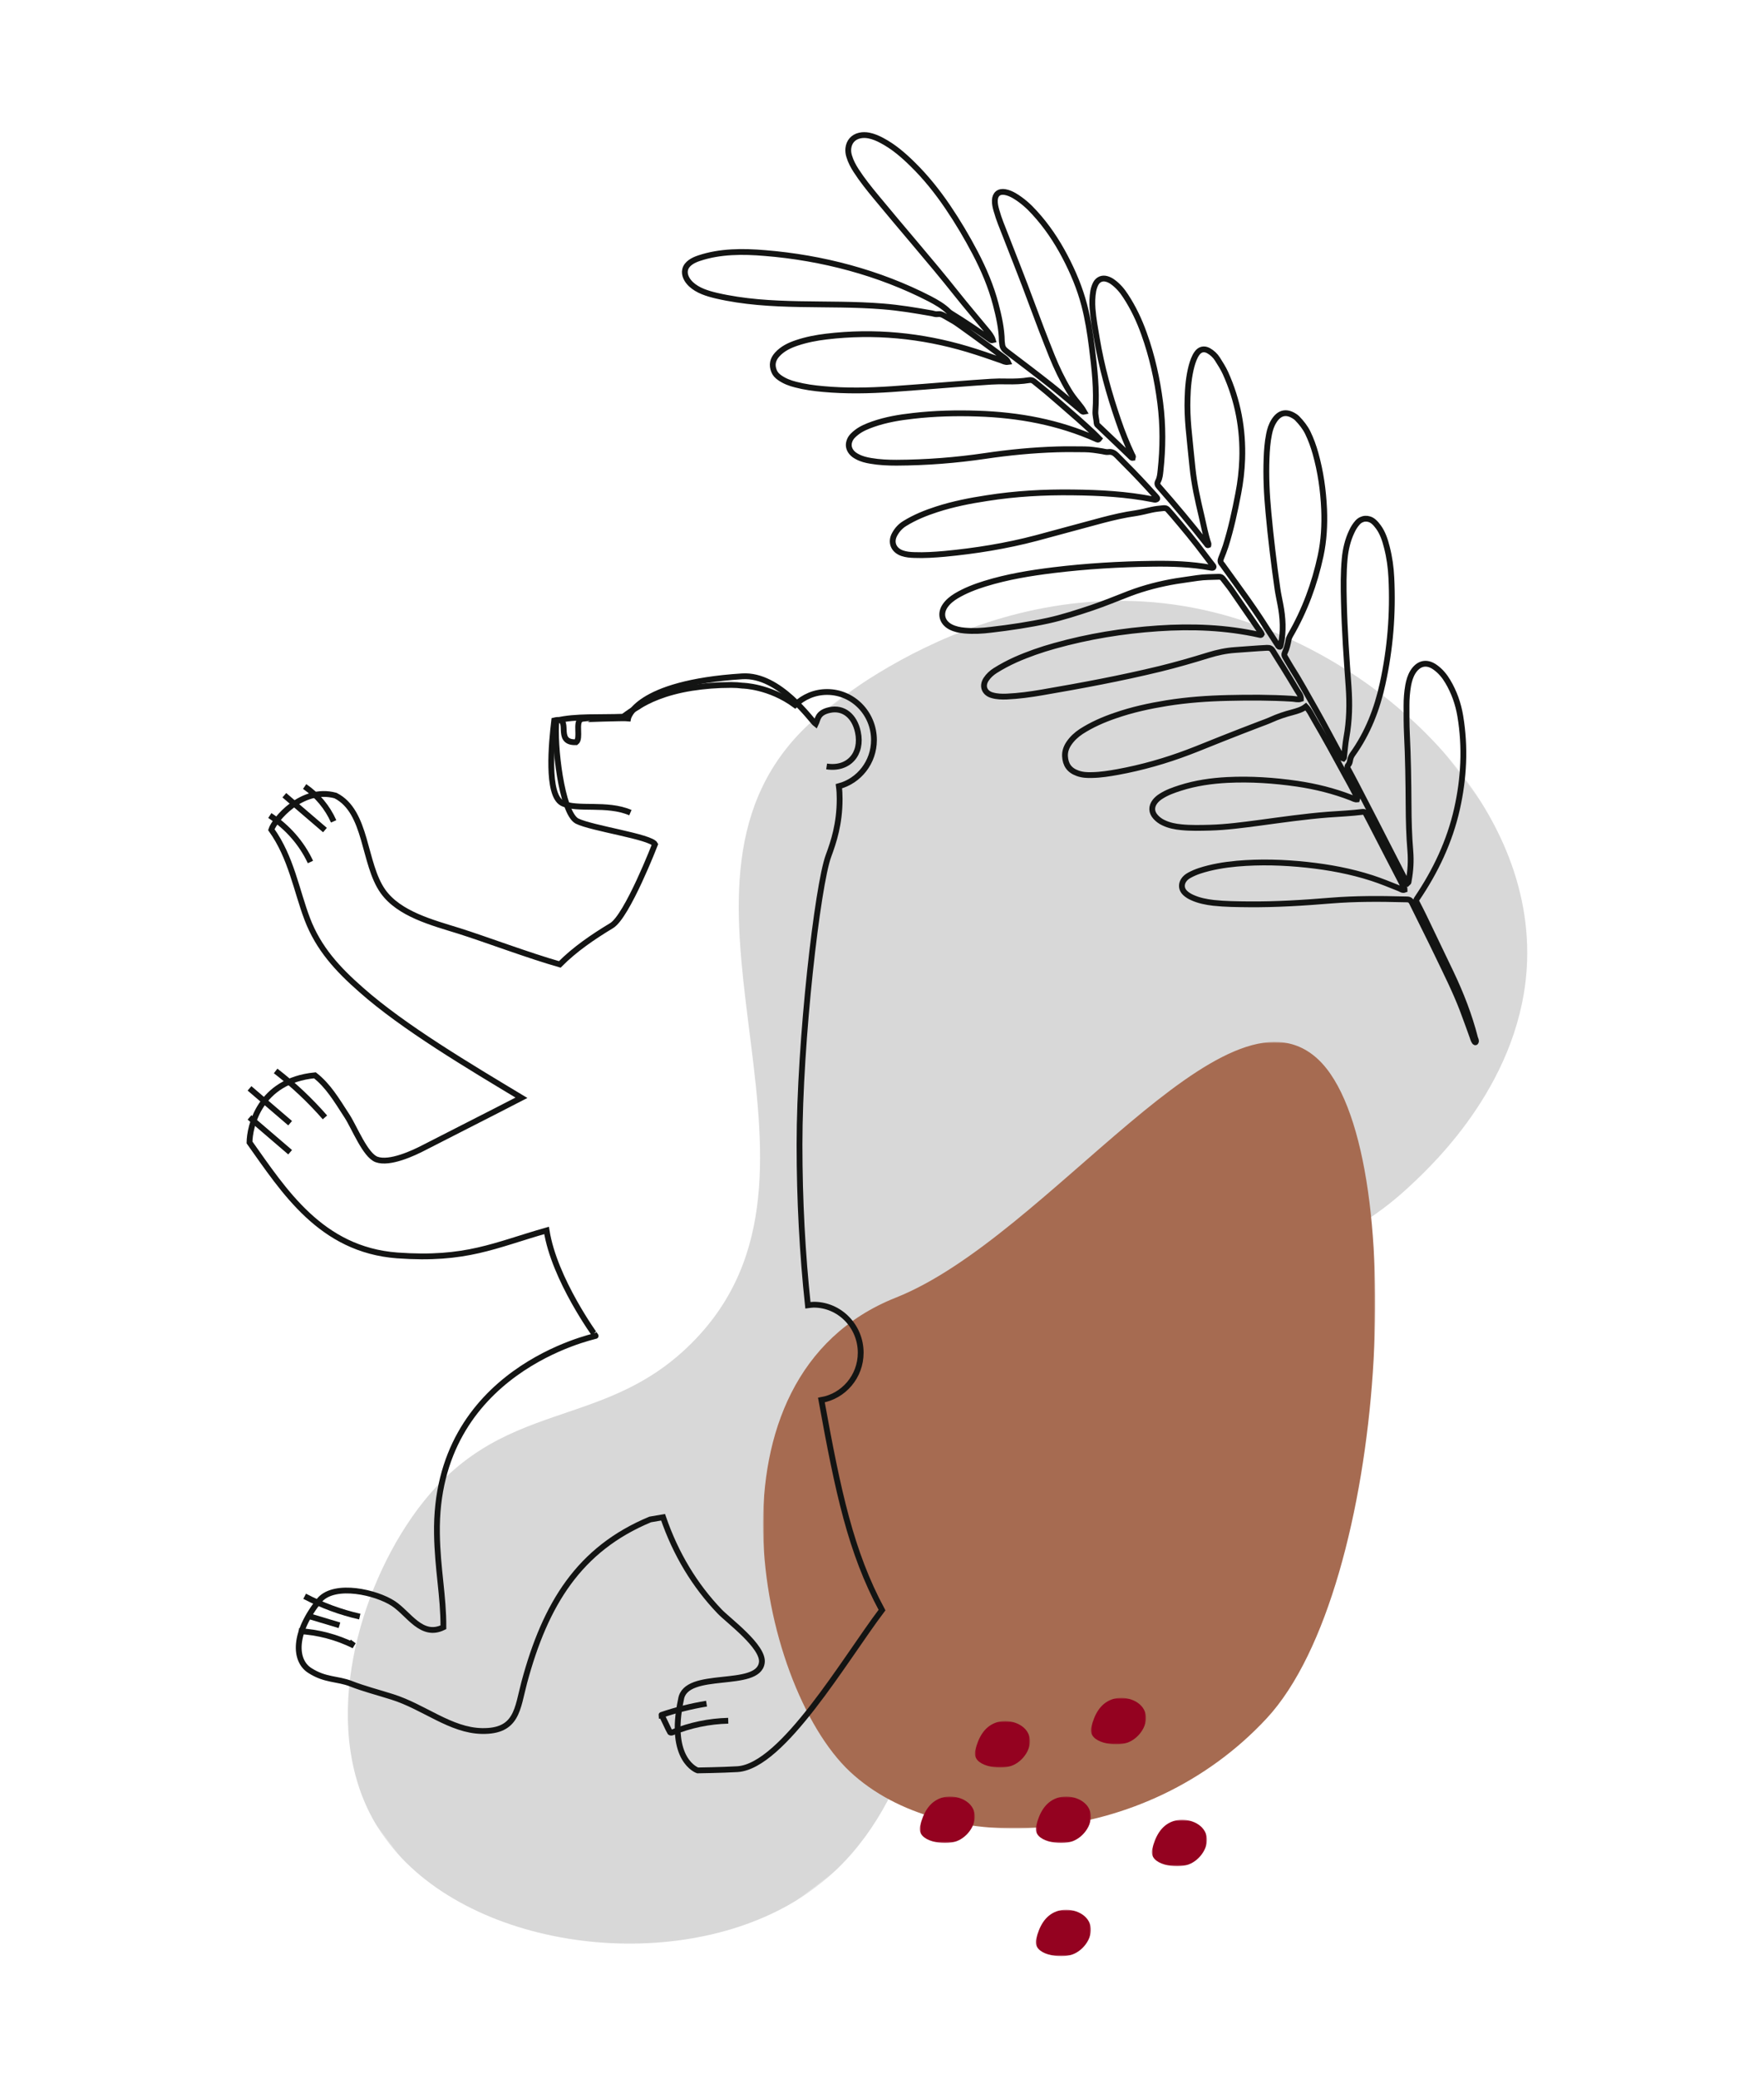 <?xml version="1.0" encoding="UTF-8"?>
<svg xmlns="http://www.w3.org/2000/svg" xmlns:xlink="http://www.w3.org/1999/xlink" width="608px" height="716px" viewBox="0 0 608 716" version="1.1">
  <title>mani_illu_baer</title>
  <defs>
    <polygon id="path-1" points="0 0 517 0 517 322 0 322"></polygon>
    <polygon id="path-3" points="0 0 211 0 211 271 0 271"></polygon>
    <polygon id="path-5" points="0 0 19 0 19 16 0 16"></polygon>
    <polygon id="path-7" points="0 0 19 0 19 16 0 16"></polygon>
    <polygon id="path-9" points="0 0 19 0 19 16 0 16"></polygon>
    <polygon id="path-11" points="0 0 19 0 19 16 0 16"></polygon>
    <polygon id="path-13" points="0 0 19 0 19 16 0 16"></polygon>
    <polygon id="path-15" points="0 0 19 0 19 16 0 16"></polygon>
  </defs>
  <g id="Welcome" stroke="none" stroke-width="1" fill="none" fill-rule="evenodd">
    <g id="mani_desktop_home" transform="translate(-1443, -117)">
      <g id="mani_illu_baer" transform="translate(1443.813, 118.951)">
        <g id="Group-3" transform="translate(303.339, 429.38) rotate(-217) translate(-303.339, -429.38) translate(44.839, 268.38)">
          <mask id="mask-2" fill="white">
            <use xlink:href="#path-1"></use>
          </mask>
          <g id="Clip-2"></g>
          <path d="M202.24,94.809 C162.72,89.187 146.797,64.599 98.968,69.782 C88.361,70.93 46.461,75.47 20.731,107.323 C-14.722,151.209 -1.186,224.296 34.813,268.434 C83.078,327.61 160.969,322.214 167.817,321.614 C250.259,314.418 246.303,191.287 325.854,176.145 C372.834,167.204 392.575,202.215 443.211,185.532 C475.805,174.791 513.398,145.198 516.754,107.323 C520.919,60.277 471.545,8.548 421.304,0.958 C336.501,-11.853 296.051,108.155 202.24,94.809" id="Fill-1" fill="#D8D8D8" mask="url(#mask-2)"></path>
        </g>
        <g id="Group-6" transform="translate(262.187, 357.049)">
          <mask id="mask-4" fill="white">
            <use xlink:href="#path-3"></use>
          </mask>
          <g id="Clip-5"></g>
          <path d="M29.98,251.446 C-2.076,221.481 -23.099,115.464 45.75,88.112 C98.396,67.198 159.245,-23.977 191.301,5.988 C223.355,35.951 215.48,187.963 173.578,233.076 C131.678,278.187 62.035,281.411 29.98,251.446" id="Fill-4" fill="#A66B51" mask="url(#mask-4)"></path>
        </g>
        <path d="M253.393,607.617 C247.943,607.935 239.638,608.049 239.638,608.049 C239.638,608.049 229.377,604.603 233.909,583.575 C235.48,573.214 260.539,580.206 261.769,570.903 C262.516,565.391 250.051,556.285 247.196,553.253 C238.706,544.391 232.1,533.57 227.735,520.824 L223.293,521.583 C198.849,531.745 187.166,550.634 179.89,577.727 C177.464,586.84 177.464,594.703 165.296,594.477 C154.474,594.28 145.292,586.13 134.34,582.704 C129.47,581.162 124.618,579.926 120.119,578.165 C115.436,576.341 111.332,577.053 105.995,573.636 C100.602,570.229 100.117,560.694 109.484,549.201 C114.783,543.435 128.855,546.674 134.768,550.558 C140.104,554.076 144.49,562.433 152.012,558.727 C152.066,547.929 149.975,538.664 149.791,526.542 C148.856,470.036 204.018,458.562 204.483,458.346 C204.559,458.431 190.208,438.862 187.578,422 C169.662,427.089 159.865,432.349 136.074,430.608 C109.763,428.634 97.056,408.346 85.187,391.685 C85.244,386.437 88.454,370.422 107.729,368.552 C112.318,372.166 115.064,376.832 118.813,382.617 C121.333,386.491 125.065,396.093 128.982,397.545 C133.498,399.201 141.767,395.327 145.367,393.446 C157.18,387.372 167.273,382.318 178.918,376.292 C161.097,365.565 138.24,352.024 123.665,339.101 C115.585,332.023 108.978,324.884 105.099,314.71 C101.347,304.847 99.557,293.466 92.709,283.911 C93.735,280.654 103.14,268.985 114.821,272.157 C125.791,277.698 124.356,295.554 131.184,305.175 C136.729,312.971 148.111,315.918 157.31,318.772 C166.677,321.731 181.326,327.271 192.129,330.339 C197.3,325.136 203.438,320.934 209.988,316.976 C215.381,313.711 224.954,288.956 224.954,288.956 C223.591,286.327 203.102,283.482 198.047,280.936 C192.727,278.053 190.059,254.095 190.975,246.327 C197.449,244.709 206.179,245.326 213.983,244.998 C215.643,243.755 217.396,242.573 219.225,241.508 C219.263,241.461 219.336,241.415 219.412,241.359 C222.342,239.506 228.071,236.613 237.512,235.097 C237.625,235.069 237.774,235.059 237.904,235.033 L237.959,235.033 C241.767,234.442 246.169,234.049 251.245,234.049 C252.591,234.049 253.875,234.134 255.129,234.293 C255.129,234.293 264.307,234.414 273.21,240.965 C276.101,238.186 279.947,236.473 284.257,236.473 C293.195,236.473 300.417,243.876 300.417,253.018 C300.417,260.693 295.268,267.104 288.325,268.947 C288.51,270.342 288.585,271.792 288.585,273.327 C288.585,281.947 286.532,288.078 284.742,292.934 C281.009,302.975 274.757,356.627 274.757,392.444 C274.757,411.658 275.767,430.169 277.65,447.793 C278.341,447.707 278.975,447.584 279.646,447.584 C288.604,447.584 295.845,455.015 295.845,464.14 C295.845,472.356 289.948,479.104 282.296,480.433 C288.044,512.093 292.403,532.77 303.187,552.807 C290.274,569.885 269.009,606.578 253.393,607.617 Z" id="Stroke-7" stroke="#131413" stroke-width="2"></path>
        <path d="M216.462,278.049 C208.283,274.526 198.038,277.34 192.929,274.761 C187.551,271.842 189.278,254.161 190.203,246.294 C196.747,244.655 189.883,254.113 197.768,253.779 C199.446,252.52 197.478,247.031 199.327,245.953 C199.363,245.902 214.418,245.4 215.683,245.561 C215.683,245.561 218.021,233.426 255.021,231.078 C267.886,230.261 278.956,246.5 280.336,247.517 C281.115,245.953 280.881,243.614 285.139,242.689 C289.943,241.646 293.708,244.777 294.875,250.256 C296.496,257.857 291.631,263.304 284.102,262.131" id="Stroke-9" stroke="#131413" stroke-width="2"></path>
        <path d="M92.187,279.049 C98.258,282.987 103.166,288.595 106.187,295.049" id="Stroke-11" stroke="#131413" stroke-width="2"></path>
        <path d="M104.187,269.049 C108.523,272.002 112.028,276.208 114.187,281.049" id="Stroke-13" stroke="#131413" stroke-width="2"></path>
        <path d="M94.187,367.049 C100.349,371.795 106.05,377.162 111.187,383.049" id="Stroke-15" stroke="#131413" stroke-width="2"></path>
        <path d="M85.187,383.049 C89.853,387.049 94.521,391.05 99.187,395.049" id="Stroke-17" stroke="#131413" stroke-width="2"></path>
        <path d="M85.187,373.049 C89.853,377.049 94.521,381.05 99.187,385.049" id="Stroke-19" stroke="#131413" stroke-width="2"></path>
        <path d="M97.187,272.049 C101.853,276.049 106.521,280.05 111.187,284.049" id="Stroke-21" stroke="#131413" stroke-width="2"></path>
        <path d="M102.187,560.049 C108.76,560.396 115.262,562.106 121.187,565.049 C120.624,564.633 120.061,564.219 119.501,563.806" id="Stroke-23" stroke="#131413" stroke-width="2"></path>
        <path d="M106.187,555.049 C109.521,556.049 112.853,557.049 116.187,558.049" id="Stroke-25" stroke="#131413" stroke-width="2"></path>
        <path d="M104.187,548.049 C110.223,551.209 116.622,553.567 123.187,555.049" id="Stroke-27" stroke="#131413" stroke-width="2"></path>
        <path d="M242.707,585.049 C237.431,585.91 232.232,587.216 227.187,588.941 C227.159,588.63 229.916,594.676 230.129,594.91 C230.342,595.143 230.734,595.037 231.029,594.917 C237.084,592.45 243.619,591.092 250.187,590.938" id="Stroke-29" stroke="#131413" stroke-width="2"></path>
        <path d="M432.327,288.781 C432.921,288.526 433.343,288.012 433.708,287.485 C434.117,286.919 434.636,286.464 435.289,286.113 C443.243,281.819 449.739,275.797 455.302,268.742 C462.918,259.103 469.147,248.597 473.978,237.28 C475.378,234.033 476.477,230.669 477.189,227.179 C477.709,224.696 478.08,222.166 477.628,219.618 C477.477,218.778 477.278,217.949 476.922,217.158 C475.994,215.137 473.842,214.264 471.781,215.122 C470.663,215.586 469.667,216.212 468.708,216.994 C466.143,219.043 464.096,221.542 462.396,224.34 C459.816,228.587 457.699,233.049 455.645,237.551 C451.566,246.438 447.909,255.496 444.279,264.547 C442.078,270.016 439.428,275.212 435.909,279.987 C434.681,281.685 433.599,283.538 432.446,285.326 C432.264,285.59 432.164,285.97 431.784,286.09 C431.477,285.836 431.497,285.475 431.474,285.152 C431.194,278.916 431.029,272.706 430.646,266.497 C430.283,260.829 430.038,255.188 429.386,249.564 C429.24,248.284 429.204,247.005 429.09,245.745 C429.041,245.207 429.179,244.762 429.62,244.436 C430.903,243.411 431.909,242.152 432.878,240.848 C433.171,240.475 433.585,240.154 433.981,239.867 C442.213,234.354 449.268,227.593 455.39,219.797 C458.712,215.564 461.319,210.871 463.486,205.932 C466.084,199.954 468.083,193.767 469.254,187.316 C469.715,184.818 469.977,182.288 469.988,179.737 C469.976,177.656 469.518,175.657 468.881,173.702 C468.774,173.371 468.609,173.029 468.429,172.743 C466.665,169.747 464.208,169.194 461.264,171.035 C459.86,171.897 458.75,173.071 457.755,174.383 C456.072,176.574 454.683,178.969 453.385,181.395 C450.449,186.879 447.975,192.579 445.784,198.429 C442.648,206.703 439.751,215.055 437.035,223.473 C436.469,225.2 436.058,227 435.562,228.792 C434.334,233.312 432.559,237.609 429.609,241.343 C429.485,241.51 429.329,241.656 429.174,241.804 C429.154,241.837 429.044,241.836 428.961,241.829 C428.525,241.607 428.624,241.116 428.562,240.747 C428.122,237.238 427.733,233.714 427.292,230.203 C426.937,227.604 426.58,225.005 426.146,222.424 C425.371,217.762 424.54,213.086 423.734,208.404 C423.677,208.061 423.648,207.711 423.541,207.381 C423.289,206.566 423.626,206.045 424.185,205.525 C425.28,204.52 426.381,203.539 427.407,202.466 C431.696,197.941 435.544,193.057 439.282,188.063 C441.66,184.907 443.803,181.564 445.663,178.068 C450.524,168.908 453.199,159.185 453.499,148.807 C453.55,146.986 453.324,145.149 453.124,143.306 C452.973,141.891 452.46,140.564 451.655,139.389 C450.641,137.909 449.141,137.589 447.603,138.458 C446.206,139.236 445.135,140.347 444.103,141.502 C441.622,144.354 439.694,147.563 437.957,150.892 C436.36,153.885 435.01,157.009 433.785,160.185 C432.171,164.47 430.596,168.801 429.014,173.105 C427.053,178.434 425.734,183.935 424.504,189.47 C423.761,192.72 422.863,195.899 422.436,199.21 C422.409,199.326 422.298,199.435 422.214,199.537 C421.828,199.522 421.901,199.147 421.851,198.94 C420.039,190.557 417.999,182.256 415.722,173.985 C415.509,173.214 415.571,172.679 416.269,172.179 C417.318,171.431 417.976,170.311 418.647,169.244 C422.815,162.638 426.263,155.658 428.767,148.279 C431.416,140.481 433.339,132.503 434.225,124.312 C434.758,119.521 434.823,114.71 434.211,109.925 C433.955,107.741 433.409,105.599 432.359,103.634 C431.996,102.928 431.548,102.324 430.953,101.784 C429.755,100.677 428.203,100.59 426.871,101.517 C426.125,102.055 425.497,102.729 424.937,103.468 C423.727,105.133 422.801,106.949 422.033,108.861 C420.743,112.11 419.831,115.455 418.855,118.763 C416.074,128.156 414.296,137.743 413.116,147.431 C412.592,151.587 412.288,155.746 412.234,159.924 C412.251,160.332 412.357,160.771 412.007,161.131 C411.595,161.012 411.585,160.63 411.458,160.332 C410.989,159.076 410.547,157.813 410.078,156.557 C408.787,153.035 407.471,149.519 406.155,146.002 C406.021,145.677 405.863,145.361 405.993,144.999 C406.55,143.685 406.727,142.271 407.438,141.029 C411.159,134.615 413.609,127.687 415.994,120.721 C417.591,116.028 419.047,111.316 420.026,106.446 C421.213,100.51 421.542,94.538 421.365,88.497 C421.173,82.295 420.331,76.223 418.567,70.294 C417.717,67.349 416.551,64.563 414.86,61.987 C414.221,61.046 413.494,60.183 412.563,59.504 C410.838,58.253 409.18,58.63 408.156,60.495 C407.569,61.57 407.31,62.757 407.102,63.932 C406.534,67.003 406.385,70.109 406.126,73.214 C405.446,81.245 404.877,89.277 404.057,97.288 C403.38,103.975 402.789,110.67 402.305,117.366 C401.999,121.743 401.97,126.136 402.347,130.511 C402.496,132.367 402.876,134.165 403.309,135.951 C403.584,137.09 403.809,138.241 403.885,139.455 C403.274,139.303 403.238,138.818 403.068,138.449 C401.251,134.451 399.538,130.429 397.651,126.475 C394.848,120.663 391.955,114.926 389.036,109.196 C388.514,108.172 388.243,107.279 388.689,106.183 C388.832,105.874 388.88,105.506 389.023,105.197 C390.887,101.263 391.861,97.052 392.721,92.812 C393.967,86.561 394.287,80.208 394.11,73.837 C393.927,67.661 393.426,61.534 392.552,55.442 C391.648,49.112 390.246,42.877 388.108,36.873 C386.621,32.659 384.864,28.565 382.208,24.935 C381.257,23.604 380.196,22.383 378.888,21.387 C378.023,20.747 377.085,20.263 376.042,20.023 C373.811,19.498 371.801,20.344 370.583,22.312 C370.114,23.083 369.806,23.954 369.676,24.889 C369.381,26.716 369.439,28.539 369.665,30.373 C370.124,34.182 370.974,37.922 371.872,41.622 C373.508,48.377 375.19,55.094 376.903,61.83 C378.749,69.109 380.563,76.368 382.177,83.705 C383.359,89.036 384.721,94.323 386.001,99.602 C386.314,100.897 386.628,102.19 386.406,103.532 C385.949,103.452 385.79,103.134 385.632,102.816 C383.092,98.091 380.385,93.46 377.508,88.926 C377.324,88.615 377.139,88.302 377.032,87.972 C376.152,85.474 374.672,83.313 373.122,81.196 C361.339,65.4 345.938,52.158 329.02,42.136 C322.436,38.202 315.391,34.738 307.794,33.738 C305.644,33.44 303.092,33.513 301.722,35.189 C300.539,36.629 300.673,38.761 301.319,40.522 C302.471,43.586 305.006,45.928 307.531,47.999 C322.534,60.159 340.957,66.691 357.425,76.44 C362.334,79.328 366.965,82.64 371.575,85.985 C371.986,86.284 372.376,86.722 372.831,86.948 C373.339,87.2 373.808,87.266 374.25,87.675 C374.651,88.047 374.963,88.504 375.268,88.959 C375.929,89.943 376.581,90.935 377.262,91.905 C377.927,92.854 384.442,105.135 387.064,110.306 C387.412,110.961 387.82,111.629 387.795,112.541 C386.908,112.263 386.468,111.575 385.957,111.042 C383.089,108.122 380.177,105.241 377.18,102.462 C364.942,91.218 351.069,82.702 335.364,77.235 C332.111,76.109 328.773,75.194 325.329,74.745 C322.644,74.384 319.958,74.354 317.393,75.389 C315.326,76.222 314.105,77.725 313.953,80.037 C313.876,81.069 314.179,81.982 314.67,82.878 C315.656,84.692 317.057,86.187 318.634,87.502 C321.048,89.574 323.692,91.342 326.412,92.981 C333.208,97.11 340.383,100.433 347.721,103.414 C354.513,106.174 361.364,108.835 368.196,111.531 C372.007,113.041 375.817,114.553 379.583,116.103 C381.285,116.812 382.948,117.585 384.58,118.449 C386.827,119.6 389.159,120.65 391.602,121.37 C392.284,121.588 392.669,121.932 392.954,122.549 C393.736,124.305 394.612,126.008 395.362,127.745 C397.239,132.112 399.111,136.453 400.938,140.832 C401.857,143.047 402.731,145.3 403.599,147.529 C403.915,148.383 404.187,149.277 404.471,150.111 C403.915,150.411 403.743,150.042 403.551,149.814 C394.36,138.843 383.114,130.564 370.573,123.941 C364.019,120.468 357.254,117.374 350.261,114.91 C345.8,113.31 341.267,111.976 336.566,111.422 C334.461,111.194 332.342,111.025 330.238,111.482 C329.071,111.739 327.915,112.047 326.969,112.881 C325.732,113.978 325.342,115.306 325.699,116.89 C325.905,117.744 326.326,118.464 326.849,119.159 C327.8,120.49 329.063,121.525 330.385,122.464 C332.802,124.205 335.415,125.624 338.08,126.922 C347.303,131.363 356.827,135.128 366.6,138.23 C374.476,140.725 382.201,143.612 389.75,147.009 C392.634,148.307 395.472,149.753 398.329,151.168 C400.161,152.066 401.846,153.273 403.526,154.453 C404.092,154.863 404.629,155.389 405.278,155.588 C406.52,155.971 407.041,156.886 407.414,157.973 C407.838,159.268 408.254,160.538 408.698,161.799 C410.309,166.423 411.741,171.09 413.094,175.775 C413.221,176.183 413.346,176.591 413.421,177.012 C413.465,177.193 413.534,177.478 413.244,177.521 C413.031,177.545 412.811,177.544 412.632,177.478 C412.381,177.347 412.176,177.178 411.939,176.989 C404.535,171.364 396.453,166.891 388.176,162.74 C379.333,158.288 370.229,154.449 360.751,151.55 C355.099,149.774 349.374,148.263 343.484,147.422 C339.493,146.859 335.488,146.574 331.483,146.973 C329.717,147.13 328.172,147.751 326.768,148.724 C324.115,150.522 323.888,153.537 326.16,155.807 C327.172,156.821 328.385,157.539 329.636,158.194 C332.686,159.836 335.899,161.136 339.125,162.38 C349.171,166.155 359.44,169.272 369.981,171.365 C377.728,172.877 385.515,174.325 393.235,175.843 C397.058,176.611 400.821,177.476 404.531,178.683 C406.273,179.217 408.088,179.599 409.883,180.01 C411.247,180.337 412.565,180.811 413.889,181.311 C414.486,181.521 414.844,181.873 415.015,182.462 C415.197,183.212 415.462,183.969 415.644,184.719 C417.139,190.55 418.582,196.394 419.689,202.317 C419.956,203.76 420.281,205.216 420.582,206.676 C420.637,206.91 420.578,207.116 420.385,207.218 C420.287,207.269 420.113,207.229 419.992,207.177 C419.806,207.085 419.639,206.961 419.472,206.838 C414.079,202.862 408.218,199.766 402.199,196.928 C391.858,192.047 381.308,187.654 370.475,183.907 C362.872,181.291 355.174,178.971 347.193,177.736 C343.614,177.182 340.04,176.874 336.424,177.179 C334.741,177.342 333.102,177.686 331.582,178.522 C328.666,180.138 328.014,183.201 329.979,185.902 C331.002,187.298 332.368,188.308 333.811,189.189 C336.436,190.77 339.237,191.951 342.098,192.927 C348.372,195.127 354.68,197.126 361.131,198.707 C366.213,199.936 371.389,200.649 376.558,201.336 C381.187,201.936 385.818,202.207 390.454,202.611 C396.018,203.121 401.487,204.256 406.818,205.835 C409.203,206.542 411.537,207.373 413.896,208.086 C416.263,208.825 418.453,209.964 420.714,210.947 C421.325,211.21 421.566,211.645 421.678,212.22 C421.964,213.74 422.36,215.261 422.595,216.793 C423.515,222.736 424.409,228.685 425.311,234.661 C425.328,234.847 425.295,235.047 425.275,235.19 C424.905,235.472 424.707,235.217 424.503,235.049 C415.254,227.68 404.95,222.159 394.032,217.719 C382.813,213.161 371.283,209.693 359.384,207.519 C354.66,206.642 349.903,206.074 345.104,205.899 C342.488,205.824 339.885,205.91 337.273,206.189 C335.809,206.353 334.377,206.757 333.064,207.543 C330.612,209.045 330.582,211.629 332.561,213.367 C333.822,214.512 335.324,215.297 336.886,215.985 C340.644,217.62 344.533,218.892 348.476,220.042 C361.743,223.911 375.075,227.599 388.585,230.557 C394.241,231.784 399.95,232.777 405.659,233.663 C408.729,234.148 411.72,234.872 414.631,236.055 C418.031,237.446 421.463,238.749 424.849,240.199 C425.735,240.587 426.157,241.087 426.227,242.056 C426.419,244.312 426.719,246.568 426.937,248.818 C427.232,251.842 427.527,254.868 427.771,257.905 C427.841,258.985 428.246,260.091 427.659,261.166 C426.558,261.024 425.79,260.224 424.879,259.733 C418.479,256.112 411.877,252.895 405.202,249.835 C398.773,246.878 392.231,244.25 385.473,242.195 C379.635,240.438 373.761,238.991 367.709,238.271 C363.364,237.713 359.003,237.541 354.644,238.054 C352.658,238.319 350.772,238.887 349.046,239.884 C347.655,240.689 346.552,241.779 345.924,243.248 C344.81,245.876 345.046,248.203 347.261,250.459 C348.464,251.701 349.947,252.518 351.508,253.208 C354.218,254.466 357.047,255.312 359.898,256.126 C368.077,258.408 376.392,259.892 384.834,260.659 C388.975,261.049 393.155,261.264 397.283,261.603 C401.932,261.95 406.57,262.356 411.206,262.762 C412.519,262.88 413.871,263.044 415.192,263.079 C417.808,263.155 420.401,263.482 422.962,264.01 C424.623,264.318 426.289,264.652 428.031,264.283 C428.562,265.908 428.525,267.561 428.636,269.151 C428.934,272.97 429.146,276.784 429.36,280.596 C429.547,284.196 429.711,287.8 429.874,291.407 C429.987,293.79 430.137,296.221 430.173,298.624 C430.181,299.334 430.517,300.157 429.875,300.779 C429.187,300.536 428.811,299.888 428.332,299.374 C423.956,294.629 419.022,290.513 413.711,286.873 C407.034,282.332 400.077,278.326 392.637,275.149 C387.549,272.99 382.328,271.301 376.83,270.503 C374.481,270.17 372.087,269.875 369.668,270.163 C368.758,270.247 367.882,270.461 367.022,270.862 C364.992,271.85 364.188,273.609 364.823,275.784 C365.139,276.857 365.654,277.856 366.389,278.746 C367.73,280.447 369.403,281.711 371.232,282.828 C374.063,284.578 377.101,285.949 380.113,287.325 C385.272,289.66 390.621,291.428 395.977,293.22 C403.555,295.732 411.142,298.161 418.578,301.091 C422.305,302.596 426,304.191 429.817,305.507 C430.326,305.686 430.413,306.048 430.436,306.48 C430.482,307.457 430.475,308.445 430.526,309.447 C430.637,313.969 430.749,318.491 430.834,323.019 C430.931,326.916 431.022,330.786 431.118,334.681 C431.14,335.115 431.157,335.521 430.954,335.927 C430.227,335.857 429.934,335.216 429.551,334.761 C427.274,332.247 425.017,329.699 422.591,327.357 C417.066,322.042 410.936,317.505 404.455,313.437 C397.622,309.154 390.508,305.405 382.944,302.505 C378.849,300.953 374.664,299.699 370.306,299.088 C369.063,298.923 367.788,298.852 366.519,298.914 C365.597,298.945 364.687,299.14 363.878,299.639 C362.454,300.533 361.871,302.074 362.453,303.686 C362.788,304.617 363.317,305.448 363.969,306.222 C365.599,308.209 367.638,309.741 369.774,311.112 C373.195,313.266 376.797,315.048 380.405,316.854 C388.928,321.111 397.763,324.742 406.638,328.199 C414.401,331.242 421.883,334.93 429.267,338.778 C429.601,338.915 429.896,339.118 430.205,339.262 C431.007,339.642 431.281,340.205 431.281,341.11 C431.288,347.686 431.405,354.263 431.362,360.851 C431.315,367.769 431.411,374.707 430.817,381.623 C430.517,385.011 430.127,388.368 429.77,391.744 C429.743,391.969 429.684,392.176 429.675,392.37 C429.546,393.416 429.696,394.036 429.976,393.832 C430.442,393.499 430.309,392.955 430.391,392.497 C432.014,384.647 432.661,376.705 432.739,368.683 C432.801,361.488 432.855,354.266 432.884,347.05 C432.903,345.21 432.844,343.387 432.805,341.533 C432.801,341.069 432.958,340.812 433.391,340.569 C443.353,334.854 452.194,327.795 459.394,318.806 C466.171,310.331 471.343,300.986 474.441,290.529 C475.66,286.423 476.146,282.221 475.788,277.924 C475.615,275.745 475.101,273.623 474.019,271.64 C472.186,268.249 469.244,267.951 466.351,269.779 C464.98,270.662 463.883,271.887 462.914,273.193 C461.541,275.089 460.361,277.103 459.343,279.214 C457.918,282.138 456.468,285.067 455.192,288.037 C451.965,295.592 448.462,303.023 444.92,310.408 C442.647,315.128 440.47,319.906 438.587,324.777 C437.335,327.96 435.698,330.908 433.657,333.652 C433.454,333.947 433.318,334.283 432.905,334.384 C432.829,334.182 432.701,333.994 432.683,333.806 C432.605,329.989 432.528,326.171 432.45,322.352 C432.368,318.179 432.293,314.031 432.211,309.858 C432.089,305.174 431.971,300.515 431.879,295.852 C431.809,293.868 431.77,291.904 431.674,289.927 C431.646,289.358 431.751,289.003 432.327,288.781 Z" id="Stroke-1" stroke="#131413" stroke-width="2" transform="translate(389.331, 206.87) rotate(-26) translate(-389.331, -206.87) "></path>
        <g id="Group-4" transform="translate(316.187, 583.049)">
          <g id="Group-3-Copy-6" transform="translate(40, 34)">
            <mask id="mask-6" fill="white">
              <use xlink:href="#path-5"></use>
            </mask>
            <g id="Clip-2"></g>
            <path d="M12.631,15.423 C8.51,16.909 -1.239,15.659 0.131,10.107 C1.178,5.862 3.118,2.018 7.239,0.533 C11.36,-0.953 17.153,0.727 18.642,4.839 C20.131,8.95 16.752,13.937 12.631,15.423" id="Fill-1" fill="#940220" mask="url(#mask-6)"></path>
          </g>
          <g id="Group-3-Copy-7" transform="translate(19, 8)">
            <mask id="mask-8" fill="white">
              <use xlink:href="#path-7"></use>
            </mask>
            <g id="Clip-2"></g>
            <path d="M12.631,15.423 C8.51,16.909 -1.239,15.659 0.131,10.107 C1.178,5.862 3.118,2.018 7.239,0.533 C11.36,-0.953 17.153,0.727 18.642,4.839 C20.131,8.95 16.752,13.937 12.631,15.423" id="Fill-1" fill="#940220" mask="url(#mask-8)"></path>
          </g>
          <g id="Group-3-Copy-8" transform="translate(0, 34)">
            <mask id="mask-10" fill="white">
              <use xlink:href="#path-9"></use>
            </mask>
            <g id="Clip-2"></g>
            <path d="M12.631,15.423 C8.51,16.909 -1.239,15.659 0.131,10.107 C1.178,5.862 3.118,2.018 7.239,0.533 C11.36,-0.953 17.153,0.727 18.642,4.839 C20.131,8.95 16.752,13.937 12.631,15.423" id="Fill-1" fill="#940220" mask="url(#mask-10)"></path>
          </g>
          <g id="Group-3-Copy-9" transform="translate(59, 0)">
            <mask id="mask-12" fill="white">
              <use xlink:href="#path-11"></use>
            </mask>
            <g id="Clip-2"></g>
            <path d="M12.631,15.423 C8.51,16.909 -1.239,15.659 0.131,10.107 C1.178,5.862 3.118,2.018 7.239,0.533 C11.36,-0.953 17.153,0.727 18.642,4.839 C20.131,8.95 16.752,13.937 12.631,15.423" id="Fill-1" fill="#940220" mask="url(#mask-12)"></path>
          </g>
          <g id="Group-3-Copy-10" transform="translate(80, 42)">
            <mask id="mask-14" fill="white">
              <use xlink:href="#path-13"></use>
            </mask>
            <g id="Clip-2"></g>
            <path d="M12.631,15.423 C8.51,16.909 -1.239,15.659 0.131,10.107 C1.178,5.862 3.118,2.018 7.239,0.533 C11.36,-0.953 17.153,0.727 18.642,4.839 C20.131,8.95 16.752,13.937 12.631,15.423" id="Fill-1" fill="#940220" mask="url(#mask-14)"></path>
          </g>
          <g id="Group-3-Copy-11" transform="translate(40, 73)">
            <mask id="mask-16" fill="white">
              <use xlink:href="#path-15"></use>
            </mask>
            <g id="Clip-2"></g>
            <path d="M12.631,15.423 C8.51,16.909 -1.239,15.659 0.131,10.107 C1.178,5.862 3.118,2.018 7.239,0.533 C11.36,-0.953 17.153,0.727 18.642,4.839 C20.131,8.95 16.752,13.937 12.631,15.423" id="Fill-1" fill="#940220" mask="url(#mask-16)"></path>
          </g>
        </g>
      </g>
    </g>
  </g>
</svg>
